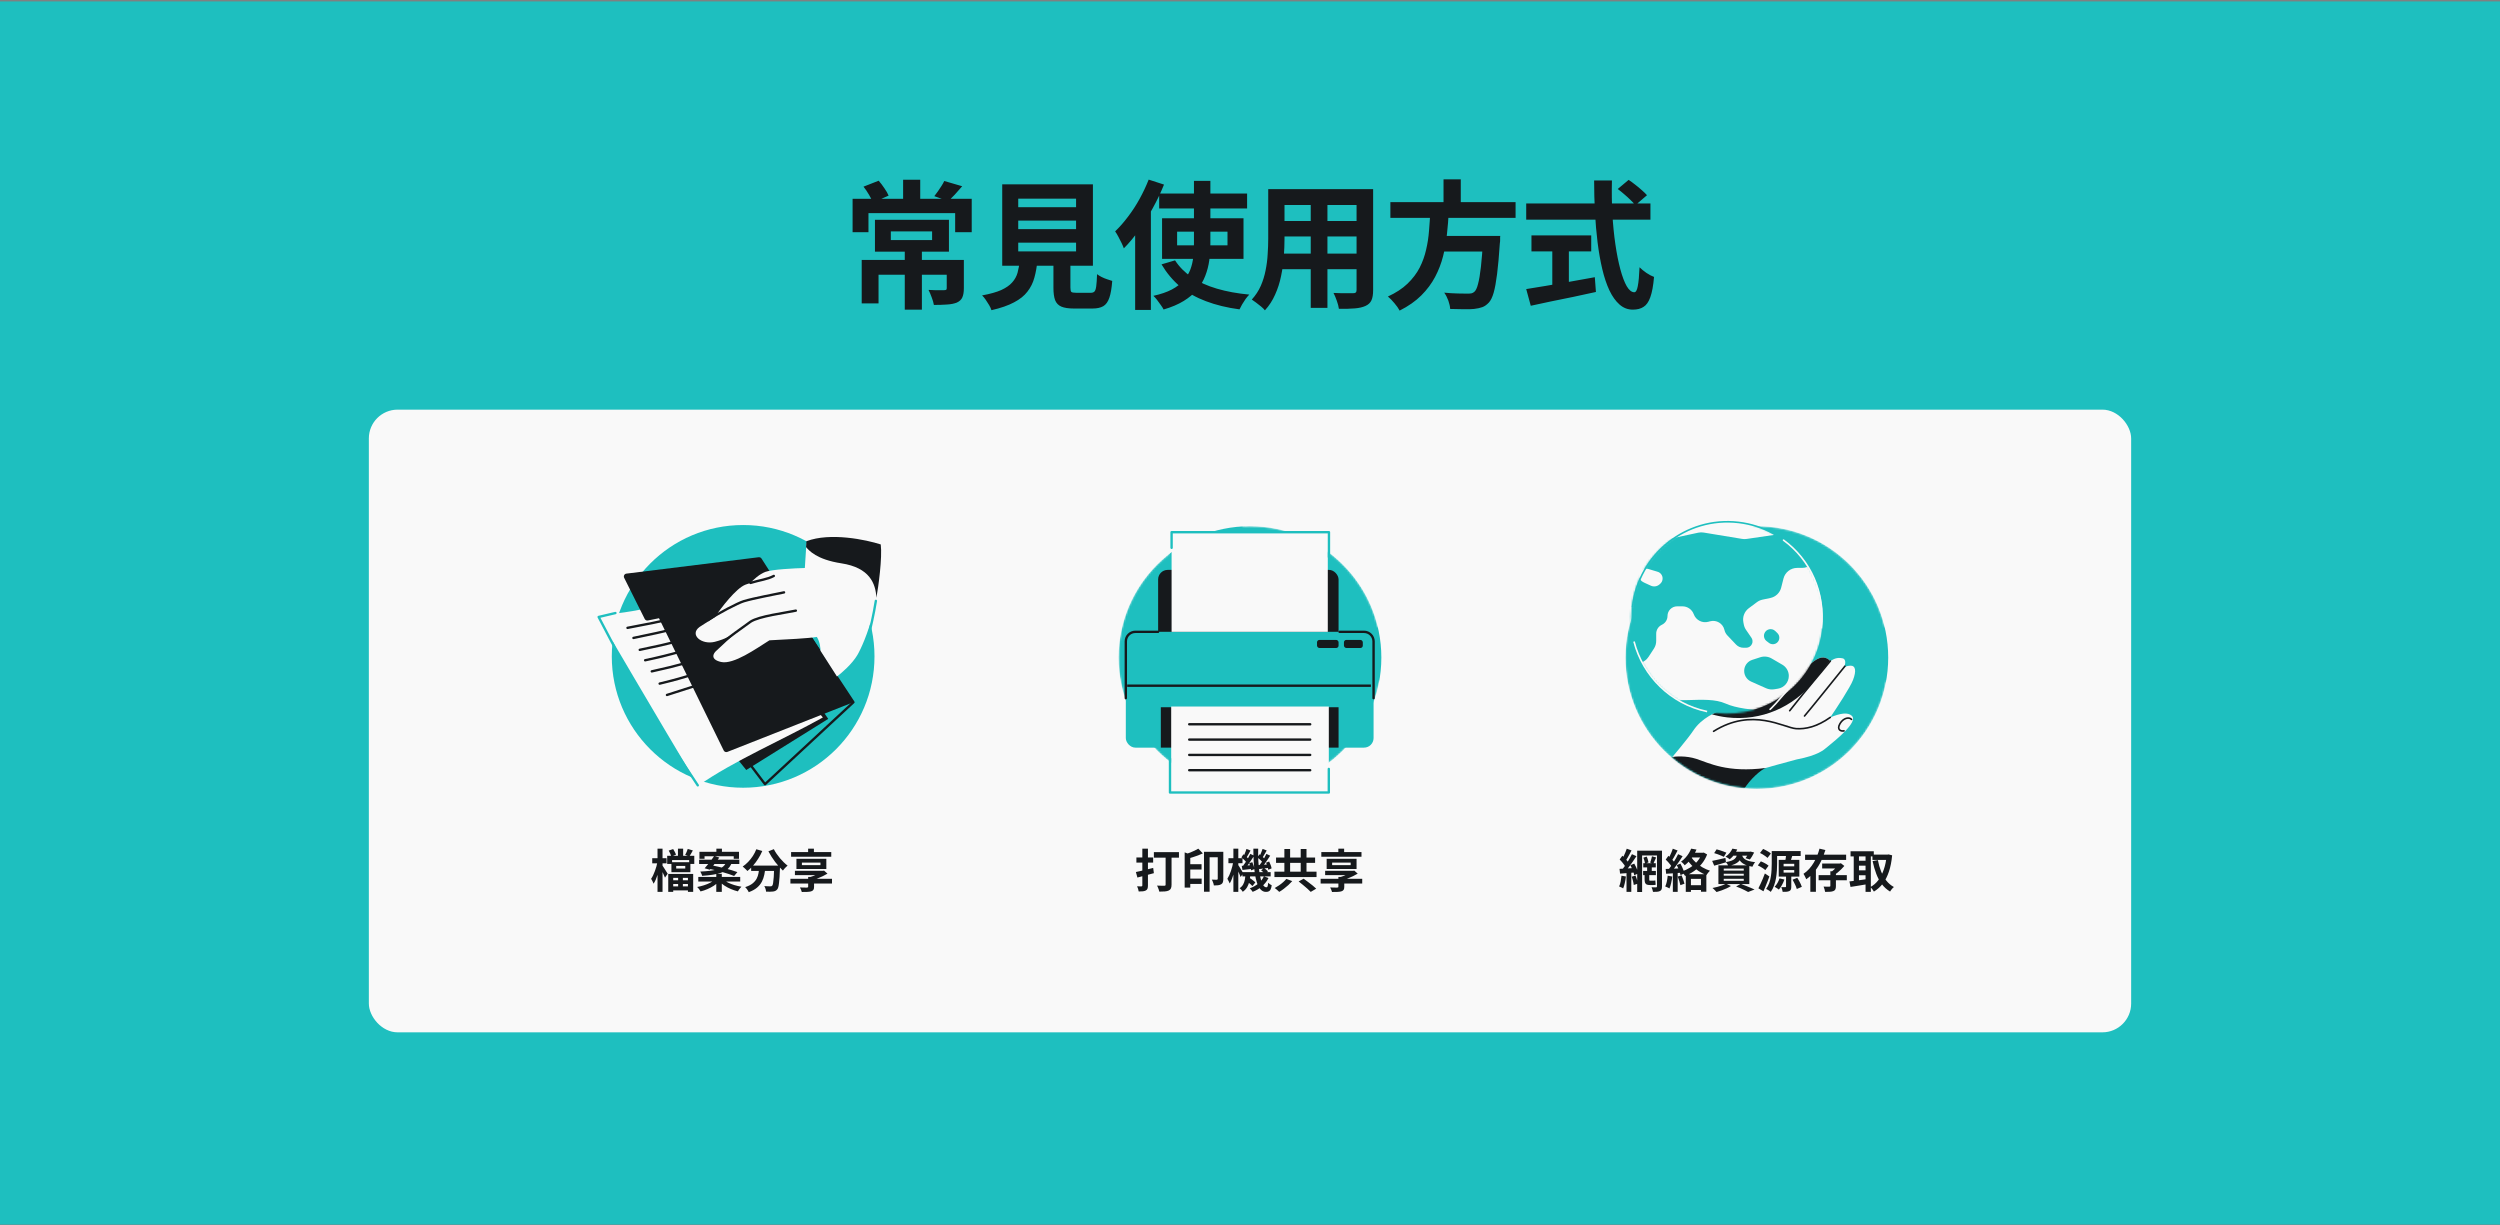 <svg width="1304" height="639" viewBox="0 0 1304 639" fill="none" xmlns="http://www.w3.org/2000/svg">
<rect x="0" y="0" width="1304" height="639" fill="#808080" stroke="none"/>
<rect width="1304" height="638" transform="matrix(-1 0 0 -1 1304 638.744)" fill="#1EBFBF"/>
<rect x="192.39" y="213.668" width="919.217" height="324.793" rx="15" fill="#F9F9F9"/>
<path d="M471.928 129.539H480.856V161.507H471.928V129.539ZM464.656 120.683V125.219H486.184V120.683H464.656ZM456.376 114.635H494.968V131.267H456.376V114.635ZM449.464 135.587H497.92V143.291H458.248V158.267H449.464V135.587ZM493.816 135.587H502.744V150.419C502.744 152.387 502.48 153.947 501.952 155.099C501.472 156.251 500.512 157.163 499.072 157.835C497.584 158.411 495.856 158.747 493.888 158.843C491.92 158.987 489.664 159.059 487.12 159.059C486.928 157.907 486.544 156.587 485.968 155.099C485.44 153.611 484.888 152.315 484.312 151.211C485.368 151.259 486.448 151.307 487.552 151.355C488.704 151.355 489.712 151.355 490.576 151.355C491.488 151.355 492.088 151.355 492.376 151.355C492.952 151.355 493.336 151.283 493.528 151.139C493.72 150.995 493.816 150.707 493.816 150.275V135.587ZM471.064 93.755H479.992V107.075H471.064V93.755ZM444.712 103.691H506.848V121.115H498.208V111.179H452.992V121.115H444.712V103.691ZM450.4 97.355L458.32 94.259C459.328 95.411 460.312 96.707 461.272 98.147C462.28 99.587 463.024 100.883 463.504 102.035L455.296 105.635C454.864 104.483 454.192 103.139 453.28 101.603C452.368 100.019 451.408 98.603 450.4 97.355ZM492.52 94.403L501.88 97.139C500.584 98.675 499.312 100.115 498.064 101.459C496.816 102.803 495.688 103.955 494.68 104.915L487.336 102.323C487.96 101.555 488.584 100.715 489.208 99.803C489.88 98.843 490.504 97.907 491.08 96.995C491.704 96.035 492.184 95.171 492.52 94.403ZM531.112 115.067V119.531H561.28V115.067H531.112ZM531.112 126.587V131.123H561.28V126.587H531.112ZM531.112 103.619V108.083H561.28V103.619H531.112ZM522.76 96.131H570.064V138.611H522.76V96.131ZM549.472 132.851H558.328V150.059C558.328 151.211 558.496 151.955 558.832 152.291C559.216 152.579 560.08 152.723 561.424 152.723C561.712 152.723 562.168 152.723 562.792 152.723C563.464 152.723 564.208 152.723 565.024 152.723C565.84 152.723 566.608 152.723 567.328 152.723C568.048 152.723 568.6 152.723 568.984 152.723C569.8 152.723 570.424 152.507 570.856 152.075C571.288 151.643 571.6 150.731 571.792 149.339C571.984 147.947 572.128 145.835 572.224 143.003C572.848 143.483 573.616 143.963 574.528 144.443C575.488 144.923 576.472 145.331 577.48 145.667C578.536 146.003 579.424 146.291 580.144 146.531C579.856 150.323 579.352 153.251 578.632 155.315C577.912 157.427 576.856 158.891 575.464 159.707C574.072 160.523 572.176 160.931 569.776 160.931C569.392 160.931 568.864 160.931 568.192 160.931C567.568 160.931 566.872 160.931 566.104 160.931C565.336 160.931 564.544 160.931 563.728 160.931C562.96 160.931 562.264 160.931 561.64 160.931C561.016 160.931 560.536 160.931 560.2 160.931C557.368 160.931 555.16 160.595 553.576 159.923C552.04 159.251 550.96 158.123 550.336 156.539C549.76 154.955 549.472 152.819 549.472 150.131V132.851ZM531.904 135.803H541.12C540.832 139.067 540.304 142.067 539.536 144.803C538.816 147.491 537.616 149.915 535.936 152.075C534.304 154.235 531.976 156.107 528.952 157.691C525.928 159.323 521.992 160.691 517.144 161.795C516.904 160.979 516.496 160.091 515.92 159.131C515.392 158.219 514.792 157.283 514.12 156.323C513.496 155.411 512.872 154.667 512.248 154.091C516.424 153.323 519.76 152.387 522.256 151.283C524.752 150.131 526.648 148.811 527.944 147.323C529.288 145.835 530.224 144.155 530.752 142.283C531.28 140.363 531.664 138.203 531.904 135.803ZM604.624 100.955H650.488V108.731H604.624V100.955ZM613.984 120.827V127.955H640.264V120.827H613.984ZM606.136 113.843H648.616V135.011H606.136V113.843ZM612.904 135.803C615.112 139.211 618.04 142.163 621.688 144.659C625.336 147.107 629.68 149.075 634.72 150.563C639.76 152.051 645.4 153.083 651.64 153.659C651.016 154.283 650.368 155.051 649.696 155.963C649.072 156.875 648.472 157.811 647.896 158.771C647.368 159.731 646.912 160.595 646.528 161.363C640.048 160.499 634.216 159.083 629.032 157.115C623.896 155.195 619.408 152.651 615.568 149.483C611.776 146.267 608.536 142.403 605.848 137.891L612.904 135.803ZM622.768 94.331H631.336V127.163C631.336 130.091 631.144 132.971 630.76 135.803C630.376 138.587 629.68 141.275 628.672 143.867C627.712 146.411 626.32 148.787 624.496 150.995C622.672 153.203 620.32 155.195 617.44 156.971C614.56 158.747 611.056 160.235 606.928 161.435C606.64 160.811 606.16 160.043 605.488 159.131C604.864 158.267 604.216 157.379 603.544 156.467C602.872 155.603 602.224 154.883 601.6 154.307C605.488 153.443 608.704 152.339 611.248 150.995C613.84 149.603 615.904 148.019 617.44 146.243C618.976 144.467 620.128 142.571 620.896 140.555C621.664 138.491 622.168 136.331 622.408 134.075C622.648 131.819 622.768 129.491 622.768 127.091V94.331ZM599.152 93.683L607.144 96.275C605.512 100.355 603.568 104.435 601.312 108.515C599.104 112.547 596.704 116.387 594.112 120.035C591.568 123.635 588.928 126.803 586.192 129.539C585.952 128.819 585.568 127.907 585.04 126.803C584.512 125.699 583.936 124.571 583.312 123.419C582.688 122.267 582.136 121.355 581.656 120.683C583.96 118.475 586.192 115.931 588.352 113.051C590.56 110.171 592.576 107.075 594.4 103.763C596.224 100.451 597.808 97.091 599.152 93.683ZM592.096 113.699L600.304 105.491V105.563V161.651H592.096V113.699ZM666.472 98.651H710.608V106.931H666.472V98.651ZM666.472 115.283H710.752V123.347H666.472V115.283ZM666.328 132.275H711.04V140.411H666.328V132.275ZM661.504 98.651H670V124.571C670 127.403 669.88 130.499 669.64 133.859C669.4 137.219 668.92 140.603 668.2 144.011C667.528 147.371 666.496 150.587 665.104 153.659C663.76 156.731 661.984 159.467 659.776 161.867C659.344 161.291 658.696 160.643 657.832 159.923C656.968 159.203 656.08 158.507 655.168 157.835C654.304 157.163 653.56 156.635 652.936 156.251C654.904 154.091 656.464 151.715 657.616 149.123C658.768 146.483 659.608 143.771 660.136 140.987C660.712 138.155 661.072 135.347 661.216 132.563C661.408 129.731 661.504 127.043 661.504 124.499V98.651ZM707.584 98.651H716.224V151.283C716.224 153.587 715.936 155.363 715.36 156.611C714.784 157.907 713.752 158.891 712.264 159.563C710.824 160.235 708.976 160.667 706.72 160.859C704.464 161.051 701.68 161.123 698.368 161.075C698.224 159.923 697.864 158.531 697.288 156.899C696.712 155.267 696.136 153.899 695.56 152.795C696.952 152.843 698.344 152.891 699.736 152.939C701.128 152.939 702.352 152.939 703.408 152.939C704.512 152.939 705.304 152.939 705.784 152.939C706.456 152.939 706.912 152.819 707.152 152.579C707.44 152.339 707.584 151.883 707.584 151.211V98.651ZM683.68 101.963H692.392V160.571H683.68V101.963ZM725.224 105.419H790.528V113.627H725.224V105.419ZM749.272 123.059H776.848V131.195H749.272V123.059ZM773.608 123.059H782.536C782.536 123.059 782.512 123.299 782.464 123.779C782.464 124.211 782.464 124.715 782.464 125.291C782.464 125.867 782.416 126.371 782.32 126.803C781.888 133.379 781.408 138.755 780.88 142.931C780.352 147.107 779.752 150.371 779.08 152.723C778.408 155.027 777.592 156.707 776.632 157.763C775.528 158.963 774.376 159.779 773.176 160.211C771.976 160.643 770.536 160.955 768.856 161.147C767.464 161.291 765.64 161.339 763.384 161.291C761.128 161.291 758.8 161.243 756.4 161.147C756.352 159.899 756.04 158.459 755.464 156.827C754.888 155.243 754.168 153.851 753.304 152.651C755.8 152.891 758.2 153.035 760.504 153.083C762.808 153.131 764.464 153.155 765.472 153.155C766.288 153.155 766.96 153.107 767.488 153.011C768.064 152.867 768.568 152.603 769 152.219C769.768 151.595 770.416 150.227 770.944 148.115C771.52 146.003 772.024 143.003 772.456 139.115C772.888 135.227 773.272 130.307 773.608 124.355V123.059ZM746.032 110.315H755.68C755.488 114.155 755.176 118.043 754.744 121.979C754.36 125.867 753.688 129.731 752.728 133.571C751.768 137.363 750.376 140.987 748.552 144.443C746.728 147.899 744.328 151.115 741.352 154.091C738.376 157.067 734.608 159.707 730.048 162.011C729.424 160.811 728.512 159.515 727.312 158.123C726.16 156.731 725.032 155.579 723.928 154.667C728.104 152.747 731.512 150.515 734.152 147.971C736.84 145.379 738.952 142.595 740.488 139.619C742.024 136.595 743.152 133.451 743.872 130.187C744.64 126.923 745.144 123.611 745.384 120.251C745.672 116.891 745.888 113.579 746.032 110.315ZM752.944 93.539H761.944V108.659H752.944V93.539ZM843.808 98.579L849.496 93.827C850.6 94.547 851.752 95.387 852.952 96.347C854.2 97.307 855.352 98.267 856.408 99.227C857.512 100.187 858.4 101.051 859.072 101.819L852.952 107.075C852.376 106.211 851.56 105.299 850.504 104.339C849.496 103.331 848.392 102.323 847.192 101.315C846.04 100.307 844.912 99.395 843.808 98.579ZM796.072 106.139H860.872V114.563H796.072V106.139ZM798.808 122.771H829.984V131.123H798.808V122.771ZM809.68 127.523H818.32V151.931H809.68V127.523ZM796.072 150.779C798.952 150.299 802.336 149.747 806.224 149.123C810.16 148.451 814.312 147.731 818.68 146.963C823.096 146.195 827.488 145.403 831.856 144.587L832.432 152.291C828.496 153.155 824.512 154.019 820.48 154.883C816.448 155.699 812.56 156.491 808.816 157.259C805.072 158.075 801.616 158.819 798.448 159.491L796.072 150.779ZM831.496 94.115H840.784C840.64 100.067 840.712 105.875 841 111.539C841.336 117.203 841.864 122.507 842.584 127.451C843.304 132.395 844.168 136.739 845.176 140.483C846.184 144.227 847.288 147.155 848.488 149.267C849.736 151.379 851.056 152.435 852.448 152.435C853.264 152.435 853.864 151.403 854.248 149.339C854.68 147.275 854.992 143.963 855.184 139.403C856.192 140.411 857.392 141.395 858.784 142.355C860.224 143.315 861.544 144.011 862.744 144.443C862.36 149.003 861.712 152.531 860.8 155.027C859.936 157.475 858.76 159.155 857.272 160.067C855.832 161.027 853.96 161.507 851.656 161.507C849.064 161.507 846.76 160.619 844.744 158.843C842.728 157.067 840.976 154.619 839.488 151.499C838 148.331 836.752 144.611 835.744 140.339C834.736 136.067 833.92 131.435 833.296 126.443C832.672 121.403 832.216 116.147 831.928 110.675C831.64 105.203 831.496 99.683 831.496 94.115Z" fill="#16191C"/>
<path d="M340.203 447.646H347.691V450.31H340.203V447.646ZM342.963 442.654H345.579V465.19H342.963V442.654ZM342.939 449.47L344.547 449.998C344.371 450.942 344.163 451.926 343.923 452.95C343.683 453.974 343.403 454.982 343.083 455.974C342.779 456.95 342.443 457.87 342.075 458.734C341.707 459.582 341.315 460.318 340.899 460.942C340.771 460.558 340.579 460.118 340.323 459.622C340.067 459.126 339.835 458.71 339.627 458.374C339.995 457.846 340.347 457.23 340.683 456.526C341.019 455.822 341.331 455.07 341.619 454.27C341.923 453.47 342.187 452.662 342.411 451.846C342.635 451.014 342.811 450.222 342.939 449.47ZM345.411 451.318C345.555 451.478 345.755 451.766 346.011 452.182C346.283 452.582 346.571 453.03 346.875 453.526C347.195 454.022 347.475 454.47 347.715 454.87C347.971 455.27 348.155 455.558 348.267 455.734L346.851 457.774C346.723 457.422 346.547 457.006 346.323 456.526C346.115 456.03 345.883 455.518 345.627 454.99C345.371 454.462 345.123 453.974 344.883 453.526C344.659 453.078 344.467 452.718 344.307 452.446L345.411 451.318ZM350.427 459.142H359.691V461.11H350.427V459.142ZM350.211 462.358H360.027V464.446H350.211V462.358ZM353.619 442.654H356.331V447.694H353.619V442.654ZM353.715 457.078H356.187V463.462H353.715V457.078ZM348.003 446.374H362.139V450.622H359.475V448.606H350.571V450.622H348.003V446.374ZM348.555 455.83H361.563V465.19H358.827V457.894H351.147V465.214H348.555V455.83ZM352.707 451.654V453.022H357.435V451.654H352.707ZM350.211 449.71H360.099V454.942H350.211V449.71ZM348.795 443.662L351.123 442.87C351.427 443.334 351.715 443.838 351.987 444.382C352.275 444.926 352.475 445.406 352.587 445.822L350.139 446.71C350.043 446.294 349.867 445.806 349.611 445.246C349.355 444.67 349.083 444.142 348.795 443.662ZM358.731 442.798L361.395 443.59C361.075 444.182 360.755 444.75 360.435 445.294C360.115 445.822 359.827 446.278 359.571 446.662L357.387 445.918C357.627 445.486 357.875 444.982 358.131 444.406C358.387 443.814 358.587 443.278 358.731 442.798ZM373.659 442.678H376.563V445.894H373.659V442.678ZM373.611 455.782H376.491V465.19H373.611V455.782ZM364.827 444.286H385.467V447.958H382.707V446.638H367.491V447.958H364.827V444.286ZM364.659 448.414H385.635V450.67H364.659V448.414ZM364.227 457.414H386.091V459.79H364.227V457.414ZM372.507 446.518L375.195 447.286C374.683 448.006 374.131 448.758 373.539 449.542C372.947 450.31 372.371 451.054 371.811 451.774C371.251 452.478 370.731 453.102 370.251 453.646L367.539 452.902C368.035 452.342 368.571 451.702 369.147 450.982C369.739 450.246 370.331 449.494 370.923 448.726C371.515 447.942 372.043 447.206 372.507 446.518ZM369.459 453.046L371.043 451.318C372.099 451.51 373.243 451.75 374.475 452.038C375.707 452.31 376.939 452.606 378.171 452.926C379.419 453.246 380.595 453.574 381.699 453.91C382.819 454.246 383.795 454.574 384.627 454.894L382.923 456.91C382.171 456.59 381.259 456.254 380.187 455.902C379.115 455.55 377.963 455.198 376.731 454.846C375.499 454.494 374.259 454.166 373.011 453.862C371.763 453.542 370.579 453.27 369.459 453.046ZM372.891 458.782L375.027 459.742C374.291 460.542 373.403 461.286 372.363 461.974C371.339 462.646 370.227 463.238 369.027 463.75C367.843 464.262 366.635 464.67 365.403 464.974C365.291 464.734 365.131 464.47 364.923 464.182C364.715 463.894 364.499 463.606 364.275 463.318C364.051 463.046 363.835 462.822 363.627 462.646C364.827 462.438 366.019 462.142 367.203 461.758C368.387 461.374 369.467 460.934 370.443 460.438C371.435 459.926 372.251 459.374 372.891 458.782ZM377.211 458.734C377.883 459.31 378.723 459.854 379.731 460.366C380.755 460.862 381.867 461.294 383.067 461.662C384.283 462.03 385.507 462.31 386.739 462.502C386.531 462.71 386.307 462.958 386.067 463.246C385.827 463.534 385.603 463.822 385.395 464.11C385.203 464.414 385.035 464.694 384.891 464.95C383.675 464.646 382.459 464.238 381.243 463.726C380.043 463.214 378.915 462.614 377.859 461.926C376.803 461.222 375.891 460.462 375.123 459.646L377.211 458.734ZM378.771 449.758H381.771C381.467 450.638 381.075 451.422 380.595 452.11C380.115 452.798 379.491 453.406 378.723 453.934C377.971 454.462 377.027 454.918 375.891 455.302C374.771 455.67 373.419 455.982 371.835 456.238C370.251 456.494 368.379 456.694 366.219 456.838C366.171 456.518 366.043 456.142 365.835 455.71C365.643 455.278 365.459 454.91 365.283 454.606C367.267 454.51 368.971 454.374 370.395 454.198C371.819 454.006 373.011 453.782 373.971 453.526C374.947 453.254 375.739 452.942 376.347 452.59C376.971 452.222 377.467 451.806 377.835 451.342C378.219 450.878 378.531 450.35 378.771 449.758ZM391.803 451.486H404.787V454.27H391.803V451.486ZM403.827 451.486H406.851C406.851 451.486 406.851 451.566 406.851 451.726C406.851 451.87 406.851 452.046 406.851 452.254C406.851 452.446 406.843 452.606 406.827 452.734C406.763 454.542 406.691 456.102 406.611 457.414C406.531 458.71 406.435 459.79 406.323 460.654C406.227 461.518 406.107 462.206 405.963 462.718C405.819 463.23 405.643 463.614 405.435 463.87C405.115 464.254 404.779 464.526 404.427 464.686C404.091 464.846 403.691 464.958 403.227 465.022C402.827 465.086 402.299 465.118 401.643 465.118C400.987 465.134 400.299 465.126 399.579 465.094C399.563 464.662 399.467 464.166 399.291 463.606C399.115 463.062 398.899 462.59 398.643 462.19C399.315 462.238 399.939 462.27 400.515 462.286C401.091 462.302 401.523 462.31 401.811 462.31C402.035 462.31 402.219 462.294 402.363 462.262C402.507 462.214 402.651 462.118 402.795 461.974C402.987 461.766 403.139 461.31 403.251 460.606C403.379 459.886 403.491 458.83 403.587 457.438C403.683 456.03 403.763 454.214 403.827 451.99V451.486ZM394.491 442.966L397.611 443.878C397.019 445.27 396.307 446.614 395.475 447.91C394.659 449.206 393.771 450.398 392.811 451.486C391.867 452.574 390.883 453.518 389.859 454.318C389.683 454.11 389.443 453.862 389.139 453.574C388.835 453.27 388.523 452.974 388.203 452.686C387.899 452.398 387.627 452.166 387.387 451.99C388.379 451.318 389.323 450.518 390.219 449.59C391.131 448.646 391.955 447.614 392.691 446.494C393.427 445.358 394.027 444.182 394.491 442.966ZM403.635 442.918C404.019 443.686 404.483 444.47 405.027 445.27C405.571 446.07 406.163 446.854 406.803 447.622C407.459 448.374 408.123 449.086 408.795 449.758C409.483 450.43 410.155 451.014 410.811 451.51C410.555 451.702 410.267 451.958 409.947 452.278C409.643 452.582 409.347 452.894 409.059 453.214C408.787 453.534 408.555 453.83 408.363 454.102C407.691 453.478 407.011 452.782 406.323 452.014C405.635 451.23 404.955 450.406 404.283 449.542C403.627 448.662 403.003 447.758 402.411 446.83C401.819 445.886 401.283 444.958 400.803 444.046L403.635 442.918ZM396.075 452.302H399.219C399.107 453.646 398.923 454.958 398.667 456.238C398.411 457.518 397.987 458.726 397.395 459.862C396.819 460.998 395.979 462.038 394.875 462.982C393.787 463.91 392.347 464.702 390.555 465.358C390.443 465.086 390.283 464.79 390.075 464.47C389.867 464.15 389.643 463.83 389.403 463.51C389.163 463.206 388.923 462.942 388.683 462.718C390.299 462.206 391.579 461.574 392.523 460.822C393.467 460.054 394.179 459.222 394.659 458.326C395.139 457.414 395.467 456.446 395.643 455.422C395.835 454.398 395.979 453.358 396.075 452.302ZM412.275 458.398H433.971V460.846H412.275V458.398ZM421.515 442.654H424.539V445.894H421.515V442.654ZM414.627 454.222H429.003V456.454H414.627V454.222ZM421.539 457.414H424.611V462.598C424.611 463.302 424.491 463.822 424.251 464.158C424.011 464.51 423.603 464.774 423.027 464.95C422.483 465.094 421.811 465.182 421.011 465.214C420.211 465.246 419.283 465.262 418.227 465.262C418.131 464.894 417.987 464.486 417.795 464.038C417.619 463.606 417.435 463.222 417.243 462.886C417.707 462.902 418.195 462.918 418.707 462.934C419.235 462.95 419.699 462.958 420.099 462.958C420.515 462.958 420.787 462.958 420.915 462.958C421.155 462.942 421.315 462.902 421.395 462.838C421.491 462.774 421.539 462.654 421.539 462.478V457.414ZM428.379 454.222H429.171L429.819 454.102L431.619 455.686C430.867 456.134 430.051 456.574 429.171 457.006C428.291 457.438 427.371 457.838 426.411 458.206C425.451 458.574 424.467 458.894 423.459 459.166C423.315 458.942 423.099 458.678 422.811 458.374C422.539 458.054 422.307 457.806 422.115 457.63C422.899 457.406 423.691 457.134 424.491 456.814C425.291 456.478 426.035 456.134 426.723 455.782C427.411 455.414 427.963 455.07 428.379 454.75V454.222ZM418.275 449.926V451.27H427.947V449.926H418.275ZM415.419 447.958H431.019V453.262H415.419V447.958ZM412.635 444.454H433.587V446.878H412.635V444.454Z" fill="#16191C"/>
<path d="M592.48 454.846C593.264 454.686 594.144 454.494 595.12 454.27C596.112 454.03 597.152 453.774 598.24 453.502C599.344 453.23 600.432 452.966 601.504 452.71L601.864 455.446C600.392 455.846 598.896 456.246 597.376 456.646C595.872 457.046 594.504 457.406 593.272 457.726L592.48 454.846ZM592.744 447.238H601.48V449.95H592.744V447.238ZM595.84 442.654H598.768V461.878C598.768 462.582 598.688 463.134 598.528 463.534C598.368 463.934 598.08 464.246 597.664 464.47C597.248 464.694 596.744 464.838 596.152 464.902C595.56 464.966 594.824 464.998 593.944 464.998C593.896 464.614 593.792 464.158 593.632 463.63C593.472 463.118 593.296 462.67 593.104 462.286C593.568 462.302 594.024 462.318 594.472 462.334C594.92 462.334 595.224 462.334 595.384 462.334C595.688 462.334 595.84 462.182 595.84 461.878V442.654ZM601.864 444.478H614.944V447.358H601.864V444.478ZM607.984 445.534H611.08V461.446C611.08 462.278 610.968 462.926 610.744 463.39C610.536 463.87 610.16 464.238 609.616 464.494C609.072 464.75 608.392 464.91 607.576 464.974C606.76 465.038 605.792 465.07 604.672 465.07C604.624 464.766 604.536 464.422 604.408 464.038C604.28 463.654 604.136 463.27 603.976 462.886C603.832 462.502 603.68 462.182 603.52 461.926C604.016 461.942 604.52 461.958 605.032 461.974C605.56 461.99 606.032 461.998 606.448 461.998C606.864 461.998 607.152 461.998 607.312 461.998C607.552 461.998 607.72 461.958 607.816 461.878C607.928 461.782 607.984 461.622 607.984 461.398V445.534ZM619.288 450.766H626.728V453.55H619.288V450.766ZM619.288 458.278H626.776V461.062H619.288V458.278ZM635.176 444.31H638.08V458.47C638.08 459.142 638 459.718 637.84 460.198C637.68 460.662 637.376 461.014 636.928 461.254C636.464 461.51 635.92 461.678 635.296 461.758C634.688 461.822 633.976 461.854 633.16 461.854C633.128 461.566 633.056 461.238 632.944 460.87C632.832 460.486 632.696 460.11 632.536 459.742C632.392 459.374 632.24 459.062 632.08 458.806C632.64 458.822 633.176 458.838 633.688 458.854C634.2 458.854 634.544 458.854 634.72 458.854C634.896 458.838 635.016 458.798 635.08 458.734C635.144 458.67 635.176 458.55 635.176 458.374V444.31ZM617.92 444.598L620.848 445.678V462.958H617.92V444.598ZM625.024 442.654L627.4 445.126C626.616 445.494 625.784 445.846 624.904 446.182C624.024 446.502 623.136 446.806 622.24 447.094C621.344 447.382 620.464 447.638 619.6 447.862C619.536 447.526 619.4 447.126 619.192 446.662C619 446.182 618.808 445.782 618.616 445.462C619.384 445.222 620.152 444.95 620.92 444.646C621.704 444.326 622.448 443.998 623.152 443.662C623.872 443.31 624.496 442.974 625.024 442.654ZM628 444.31H636.664V447.166H630.928V465.142H628V444.31ZM648.04 454.894H662.776V457.126H648.04V454.894ZM650.008 459.454L651.448 457.726C651.848 457.95 652.256 458.214 652.672 458.518C653.104 458.822 653.504 459.126 653.872 459.43C654.256 459.734 654.568 460.006 654.808 460.246L653.272 462.19C653.048 461.918 652.752 461.622 652.384 461.302C652.016 460.982 651.624 460.662 651.208 460.342C650.792 460.006 650.392 459.71 650.008 459.454ZM657.808 454.006L659.224 452.758C659.608 452.998 660.008 453.278 660.424 453.598C660.84 453.918 661.16 454.214 661.384 454.486L659.896 455.854C659.688 455.582 659.376 455.27 658.96 454.918C658.56 454.566 658.176 454.262 657.808 454.006ZM649.624 456.07H652.168C652.088 457.286 651.928 458.454 651.688 459.574C651.464 460.694 651.08 461.734 650.536 462.694C649.992 463.638 649.224 464.462 648.232 465.166C648.056 464.862 647.808 464.518 647.488 464.134C647.184 463.766 646.888 463.478 646.6 463.27C647.416 462.726 648.032 462.07 648.448 461.302C648.864 460.534 649.152 459.702 649.312 458.806C649.472 457.91 649.576 456.998 649.624 456.07ZM653.752 442.678H656.272C656.224 444.87 656.248 446.966 656.344 448.966C656.456 450.966 656.624 452.814 656.848 454.51C657.072 456.19 657.36 457.654 657.712 458.902C658.064 460.134 658.472 461.094 658.936 461.782C659.416 462.47 659.952 462.814 660.544 462.814C660.832 462.814 661.04 462.662 661.168 462.358C661.296 462.054 661.392 461.422 661.456 460.462C661.728 460.718 662.04 460.966 662.392 461.206C662.744 461.43 663.056 461.614 663.328 461.758C663.2 462.67 663.016 463.374 662.776 463.87C662.552 464.366 662.24 464.71 661.84 464.902C661.456 465.11 660.952 465.214 660.328 465.214C659.288 465.214 658.384 464.814 657.616 464.014C656.864 463.23 656.232 462.134 655.72 460.726C655.224 459.302 654.832 457.646 654.544 455.758C654.272 453.854 654.072 451.798 653.944 449.59C653.816 447.366 653.752 445.062 653.752 442.678ZM659.248 457.078L661.648 457.99C660.816 459.654 659.688 461.094 658.264 462.31C656.84 463.526 655.216 464.486 653.392 465.19C653.248 464.918 653.016 464.598 652.696 464.23C652.392 463.862 652.12 463.566 651.88 463.342C653.608 462.734 655.104 461.894 656.368 460.822C657.648 459.75 658.608 458.502 659.248 457.078ZM655.888 447.19L656.968 445.606C657.464 445.958 657.976 446.374 658.504 446.854C659.048 447.334 659.448 447.766 659.704 448.15L658.6 449.926C658.344 449.526 657.952 449.07 657.424 448.558C656.896 448.03 656.384 447.574 655.888 447.19ZM660.376 449.974L661.984 449.35C662.288 449.942 662.56 450.574 662.8 451.246C663.04 451.902 663.192 452.47 663.256 452.95L661.528 453.67C661.464 453.174 661.32 452.582 661.096 451.894C660.888 451.19 660.648 450.55 660.376 449.974ZM656.32 451.246C657.056 451.214 657.88 451.166 658.792 451.102C659.704 451.022 660.664 450.942 661.672 450.862L661.72 452.686C660.84 452.798 659.984 452.91 659.152 453.022C658.32 453.134 657.52 453.23 656.752 453.31L656.32 451.246ZM658.552 442.798L660.712 443.614C660.312 444.286 659.912 444.974 659.512 445.678C659.128 446.382 658.776 446.974 658.456 447.454L656.92 446.758C657.112 446.39 657.304 445.982 657.496 445.534C657.704 445.07 657.896 444.598 658.072 444.118C658.264 443.638 658.424 443.198 658.552 442.798ZM660.568 445.39L662.536 446.326C662.104 446.998 661.64 447.702 661.144 448.438C660.664 449.174 660.176 449.878 659.68 450.55C659.2 451.222 658.744 451.814 658.312 452.326L656.8 451.486C657.232 450.958 657.68 450.342 658.144 449.638C658.608 448.918 659.056 448.19 659.488 447.454C659.92 446.702 660.28 446.014 660.568 445.39ZM647.512 447.19L648.568 445.606C649.064 445.958 649.576 446.374 650.104 446.854C650.648 447.334 651.056 447.766 651.328 448.15L650.2 449.926C649.944 449.526 649.552 449.07 649.024 448.558C648.496 448.03 647.992 447.574 647.512 447.19ZM651.592 450.238L653.2 449.71C653.472 450.286 653.712 450.918 653.92 451.606C654.128 452.278 654.256 452.846 654.304 453.31L652.576 453.982C652.528 453.486 652.408 452.886 652.216 452.182C652.04 451.478 651.832 450.83 651.592 450.238ZM647.68 451.63C648.4 451.582 649.224 451.526 650.152 451.462C651.096 451.382 652.072 451.302 653.08 451.222L653.128 453.19C652.248 453.302 651.376 453.406 650.512 453.502C649.664 453.598 648.848 453.686 648.064 453.766L647.68 451.63ZM650.152 442.798L652.288 443.638C651.904 444.31 651.512 445.006 651.112 445.726C650.728 446.43 650.376 447.03 650.056 447.526L648.52 446.854C648.712 446.486 648.912 446.07 649.12 445.606C649.328 445.126 649.52 444.638 649.696 444.142C649.888 443.646 650.04 443.198 650.152 442.798ZM652.168 445.39L654.16 446.326C653.712 447.03 653.232 447.774 652.72 448.558C652.208 449.326 651.696 450.07 651.184 450.79C650.672 451.494 650.184 452.118 649.72 452.662L648.232 451.846C648.68 451.27 649.144 450.606 649.624 449.854C650.104 449.102 650.568 448.334 651.016 447.55C651.48 446.766 651.864 446.046 652.168 445.39ZM640.744 447.646H648.088V450.262H640.744V447.646ZM643.336 442.654H645.904V465.19H643.336V442.654ZM643.288 449.47L644.776 449.974C644.632 450.902 644.448 451.878 644.224 452.902C644 453.91 643.744 454.902 643.456 455.878C643.168 456.854 642.848 457.766 642.496 458.614C642.16 459.462 641.8 460.19 641.416 460.798C641.288 460.446 641.096 460.038 640.84 459.574C640.6 459.094 640.384 458.694 640.192 458.374C640.528 457.846 640.856 457.238 641.176 456.55C641.496 455.846 641.792 455.094 642.064 454.294C642.336 453.478 642.576 452.662 642.784 451.846C642.992 451.014 643.16 450.222 643.288 449.47ZM645.76 451.054C645.888 451.214 646.08 451.502 646.336 451.918C646.592 452.318 646.864 452.766 647.152 453.262C647.456 453.742 647.728 454.19 647.968 454.606C648.208 455.006 648.376 455.294 648.472 455.47L647.104 457.462C646.992 457.11 646.832 456.694 646.624 456.214C646.416 455.718 646.192 455.214 645.952 454.702C645.712 454.174 645.48 453.686 645.256 453.238C645.032 452.774 644.856 452.398 644.728 452.11L645.76 451.054ZM669.928 442.822H672.928V456.598H669.928V442.822ZM678.448 442.822H681.472V456.598H678.448V442.822ZM664.744 454.678H686.704V457.486H664.744V454.678ZM665.584 447.286H685.96V450.07H665.584V447.286ZM677.368 459.766L679.984 458.326C680.672 458.822 681.424 459.382 682.24 460.006C683.072 460.614 683.872 461.23 684.64 461.854C685.408 462.478 686.04 463.038 686.536 463.534L683.68 465.214C683.248 464.734 682.664 464.174 681.928 463.534C681.208 462.894 680.448 462.246 679.648 461.59C678.848 460.918 678.088 460.31 677.368 459.766ZM670.96 458.422L674.032 459.598C673.424 460.286 672.744 460.974 671.992 461.662C671.24 462.35 670.456 462.998 669.64 463.606C668.824 464.23 668.024 464.766 667.24 465.214C667.048 465.006 666.808 464.774 666.52 464.518C666.232 464.262 665.944 464.014 665.656 463.774C665.384 463.55 665.128 463.358 664.888 463.198C665.656 462.782 666.424 462.31 667.192 461.782C667.96 461.254 668.672 460.694 669.328 460.102C670 459.51 670.544 458.95 670.96 458.422ZM688.84 458.398H710.536V460.846H688.84V458.398ZM698.08 442.654H701.104V445.894H698.08V442.654ZM691.192 454.222H705.568V456.454H691.192V454.222ZM698.104 457.414H701.176V462.598C701.176 463.302 701.056 463.822 700.816 464.158C700.576 464.51 700.168 464.774 699.592 464.95C699.048 465.094 698.376 465.182 697.576 465.214C696.776 465.246 695.848 465.262 694.792 465.262C694.696 464.894 694.552 464.486 694.36 464.038C694.184 463.606 694 463.222 693.808 462.886C694.272 462.902 694.76 462.918 695.272 462.934C695.8 462.95 696.264 462.958 696.664 462.958C697.08 462.958 697.352 462.958 697.48 462.958C697.72 462.942 697.88 462.902 697.96 462.838C698.056 462.774 698.104 462.654 698.104 462.478V457.414ZM704.944 454.222H705.736L706.384 454.102L708.184 455.686C707.432 456.134 706.616 456.574 705.736 457.006C704.856 457.438 703.936 457.838 702.976 458.206C702.016 458.574 701.032 458.894 700.024 459.166C699.88 458.942 699.664 458.678 699.376 458.374C699.104 458.054 698.872 457.806 698.68 457.63C699.464 457.406 700.256 457.134 701.056 456.814C701.856 456.478 702.6 456.134 703.288 455.782C703.976 455.414 704.528 455.07 704.944 454.75V454.222ZM694.84 449.926V451.27H704.512V449.926H694.84ZM691.984 447.958H707.584V453.262H691.984V447.958ZM689.2 444.454H710.152V446.878H689.2V444.454Z" fill="#16191C"/>
<path d="M859.143 452.326H861.567V454.966H859.143V452.326ZM861.663 446.638L863.847 447.262C863.575 447.838 863.311 448.422 863.055 449.014C862.799 449.59 862.575 450.086 862.383 450.502L860.727 449.926C860.855 449.622 860.975 449.278 861.087 448.894C861.215 448.494 861.327 448.102 861.423 447.718C861.535 447.318 861.615 446.958 861.663 446.638ZM857.199 447.358L858.903 446.782C859.143 447.246 859.343 447.766 859.503 448.342C859.679 448.918 859.799 449.414 859.863 449.83L858.039 450.502C858.007 450.07 857.903 449.558 857.727 448.966C857.567 448.374 857.391 447.838 857.199 447.358ZM853.959 443.71H865.143V446.206H856.527V465.262H853.959V443.71ZM864.279 443.71H866.895V462.358C866.895 463.014 866.823 463.526 866.679 463.894C866.535 464.262 866.255 464.55 865.839 464.758C865.455 464.966 864.959 465.094 864.351 465.142C863.759 465.206 863.047 465.23 862.215 465.214C862.167 464.878 862.063 464.47 861.903 463.99C861.759 463.51 861.607 463.11 861.447 462.79C861.927 462.806 862.399 462.822 862.863 462.838C863.343 462.838 863.663 462.838 863.823 462.838C863.999 462.822 864.119 462.782 864.183 462.718C864.247 462.638 864.279 462.518 864.279 462.358V443.71ZM857.127 450.262H863.655V452.422H857.127V450.262ZM857.055 454.294H863.703V456.454H857.055V454.294ZM857.823 455.446H860.247V458.59C860.247 458.878 860.263 459.078 860.295 459.19C860.343 459.302 860.439 459.358 860.583 459.358C860.663 459.358 860.775 459.358 860.919 459.358C861.063 459.358 861.215 459.358 861.375 459.358C861.551 459.358 861.711 459.358 861.855 459.358C862.015 459.358 862.127 459.358 862.191 459.358C862.367 459.358 862.575 459.35 862.815 459.334C863.055 459.318 863.255 459.286 863.415 459.238C863.447 459.526 863.479 459.902 863.511 460.366C863.543 460.814 863.575 461.182 863.607 461.47C863.431 461.534 863.223 461.582 862.983 461.614C862.743 461.63 862.487 461.638 862.215 461.638C862.135 461.638 862.023 461.638 861.879 461.638C861.735 461.638 861.575 461.638 861.399 461.638C861.223 461.638 861.063 461.638 860.919 461.638C860.775 461.638 860.671 461.638 860.607 461.638C859.855 461.638 859.279 461.542 858.879 461.35C858.479 461.142 858.199 460.814 858.039 460.366C857.895 459.918 857.823 459.318 857.823 458.566V455.446ZM848.511 442.678L851.007 443.566C850.687 444.19 850.351 444.83 849.999 445.486C849.647 446.126 849.303 446.75 848.967 447.358C848.631 447.95 848.311 448.47 848.007 448.918L846.087 448.126C846.375 447.63 846.671 447.07 846.975 446.446C847.279 445.822 847.567 445.174 847.839 444.502C848.127 443.83 848.351 443.222 848.511 442.678ZM851.223 445.534L853.575 446.59C852.983 447.486 852.343 448.43 851.655 449.422C850.967 450.414 850.279 451.366 849.591 452.278C848.903 453.19 848.247 453.99 847.623 454.678L845.967 453.766C846.415 453.222 846.879 452.614 847.359 451.942C847.855 451.254 848.335 450.542 848.799 449.806C849.279 449.054 849.727 448.31 850.143 447.574C850.559 446.838 850.919 446.158 851.223 445.534ZM844.815 448.294L846.231 446.35C846.631 446.734 847.047 447.15 847.479 447.598C847.911 448.046 848.311 448.494 848.679 448.942C849.047 449.39 849.319 449.806 849.495 450.19L847.959 452.374C847.783 451.99 847.519 451.558 847.167 451.078C846.831 450.598 846.455 450.118 846.039 449.638C845.623 449.142 845.215 448.694 844.815 448.294ZM850.407 451.27L852.423 450.454C852.743 450.982 853.047 451.558 853.335 452.182C853.623 452.806 853.879 453.414 854.103 454.006C854.327 454.582 854.487 455.102 854.583 455.566L852.399 456.526C852.335 456.062 852.199 455.526 851.991 454.918C851.783 454.31 851.543 453.694 851.271 453.07C850.999 452.43 850.711 451.83 850.407 451.27ZM844.743 453.19C845.815 453.142 847.079 453.078 848.535 452.998C849.991 452.902 851.471 452.806 852.975 452.71L853.023 455.062C851.615 455.174 850.207 455.286 848.799 455.398C847.407 455.494 846.151 455.59 845.031 455.686L844.743 453.19ZM851.079 457.294L853.071 456.694C853.359 457.35 853.615 458.078 853.839 458.878C854.079 459.678 854.231 460.358 854.295 460.918L852.159 461.614C852.111 461.038 851.983 460.35 851.775 459.55C851.583 458.734 851.351 457.982 851.079 457.294ZM845.775 456.766L848.079 457.174C847.951 458.326 847.759 459.462 847.503 460.582C847.263 461.686 846.975 462.622 846.639 463.39C846.479 463.278 846.271 463.158 846.015 463.03C845.759 462.902 845.495 462.782 845.223 462.67C844.951 462.542 844.719 462.446 844.527 462.382C844.879 461.662 845.151 460.798 845.343 459.79C845.535 458.782 845.679 457.774 845.775 456.766ZM848.391 454.486H850.887V465.214H848.391V454.486ZM879.303 455.974H890.031V465.118H887.223V458.422H881.991V465.19H879.303V455.974ZM880.863 461.734H888.111V464.23H880.863V461.734ZM882.111 442.654L884.895 443.134C884.479 444.11 883.975 445.078 883.383 446.038C882.807 446.998 882.135 447.926 881.367 448.822C880.615 449.718 879.743 450.558 878.751 451.342C878.623 451.15 878.447 450.926 878.223 450.67C877.999 450.414 877.767 450.182 877.527 449.974C877.287 449.75 877.055 449.574 876.831 449.446C877.727 448.806 878.511 448.102 879.183 447.334C879.871 446.566 880.455 445.782 880.935 444.982C881.415 444.182 881.807 443.406 882.111 442.654ZM882.423 444.79H888.423V447.262H881.199L882.423 444.79ZM887.655 444.79H888.207L888.687 444.694L890.439 445.678C889.735 447.518 888.783 449.166 887.583 450.622C886.399 452.078 885.063 453.334 883.575 454.39C882.087 455.43 880.535 456.262 878.919 456.886C878.807 456.662 878.647 456.406 878.439 456.118C878.247 455.83 878.031 455.55 877.791 455.278C877.567 454.99 877.359 454.766 877.167 454.606C878.735 454.078 880.215 453.374 881.607 452.494C883.015 451.598 884.239 450.55 885.279 449.35C886.335 448.134 887.127 446.782 887.655 445.294V444.79ZM882.087 447.022C882.743 448.03 883.583 448.998 884.607 449.926C885.631 450.854 886.767 451.686 888.015 452.422C889.279 453.142 890.583 453.726 891.927 454.174C891.719 454.35 891.495 454.582 891.255 454.87C891.015 455.142 890.791 455.422 890.583 455.71C890.391 455.998 890.223 456.254 890.079 456.478C888.703 455.934 887.367 455.238 886.071 454.39C884.791 453.526 883.607 452.558 882.519 451.486C881.447 450.398 880.519 449.238 879.735 448.006L882.087 447.022ZM872.535 442.678L875.031 443.614C874.711 444.222 874.375 444.854 874.023 445.51C873.671 446.166 873.327 446.79 872.991 447.382C872.655 447.974 872.335 448.486 872.031 448.918L870.111 448.102C870.399 447.606 870.695 447.046 870.999 446.422C871.303 445.798 871.591 445.158 871.863 444.502C872.135 443.846 872.359 443.238 872.535 442.678ZM875.295 445.534L877.647 446.59C877.071 447.502 876.439 448.462 875.751 449.47C875.063 450.462 874.375 451.422 873.687 452.35C872.999 453.262 872.351 454.062 871.743 454.75L870.063 453.814C870.511 453.27 870.975 452.662 871.455 451.99C871.935 451.302 872.407 450.59 872.871 449.854C873.351 449.102 873.799 448.358 874.215 447.622C874.631 446.87 874.991 446.174 875.295 445.534ZM868.839 448.366L870.231 446.398C870.647 446.766 871.071 447.174 871.503 447.622C871.951 448.054 872.359 448.494 872.727 448.942C873.111 449.374 873.399 449.766 873.591 450.118L872.127 452.35C871.935 451.966 871.655 451.542 871.287 451.078C870.935 450.614 870.543 450.142 870.111 449.662C869.679 449.182 869.255 448.75 868.839 448.366ZM874.599 451.246L876.495 450.454C876.799 450.998 877.095 451.582 877.383 452.206C877.671 452.814 877.919 453.406 878.127 453.982C878.351 454.558 878.511 455.078 878.607 455.542L876.567 456.454C876.487 455.99 876.343 455.462 876.135 454.87C875.943 454.262 875.711 453.646 875.439 453.022C875.167 452.382 874.887 451.79 874.599 451.246ZM868.815 453.238C869.919 453.206 871.239 453.158 872.775 453.094C874.311 453.03 875.871 452.966 877.455 452.902L877.431 455.182C875.943 455.294 874.463 455.398 872.991 455.494C871.535 455.59 870.223 455.678 869.055 455.758L868.815 453.238ZM875.103 457.222L877.119 456.574C877.423 457.262 877.711 458.014 877.983 458.83C878.271 459.63 878.487 460.334 878.631 460.942L876.495 461.71C876.383 461.102 876.191 460.382 875.919 459.55C875.647 458.702 875.375 457.926 875.103 457.222ZM869.871 456.766L872.247 457.198C872.119 458.35 871.927 459.486 871.671 460.606C871.415 461.726 871.119 462.67 870.783 463.438C870.623 463.326 870.407 463.198 870.135 463.054C869.863 462.926 869.583 462.798 869.295 462.67C869.023 462.542 868.783 462.446 868.575 462.382C868.927 461.662 869.207 460.806 869.415 459.814C869.623 458.806 869.775 457.79 869.871 456.766ZM872.559 454.51H875.079V465.214H872.559V454.51ZM894.111 444.982L895.383 443.014C895.927 443.142 896.511 443.31 897.135 443.518C897.759 443.71 898.367 443.918 898.959 444.142C899.567 444.35 900.071 444.55 900.471 444.742L899.175 446.926C898.791 446.734 898.311 446.518 897.735 446.278C897.159 446.022 896.551 445.782 895.911 445.558C895.271 445.334 894.671 445.142 894.111 444.982ZM893.055 449.038C893.935 448.878 894.991 448.654 896.223 448.366C897.471 448.078 898.727 447.79 899.991 447.502L900.255 449.758C899.215 450.094 898.159 450.414 897.087 450.718C896.031 451.006 895.047 451.278 894.135 451.534L893.055 449.038ZM903.687 444.262H912.903V446.302H902.079L903.687 444.262ZM912.231 444.262H912.639L913.071 444.166L914.967 444.67C914.663 445.31 914.303 445.966 913.887 446.638C913.487 447.31 913.095 447.87 912.711 448.318L910.455 447.622C910.775 447.238 911.103 446.766 911.439 446.206C911.775 445.63 912.039 445.094 912.231 444.598V444.262ZM906.159 445.126H908.727C908.615 445.974 908.423 446.75 908.151 447.454C907.879 448.142 907.479 448.758 906.951 449.302C906.439 449.83 905.743 450.294 904.863 450.694C903.999 451.094 902.887 451.43 901.527 451.702C901.415 451.398 901.231 451.046 900.975 450.646C900.719 450.23 900.471 449.902 900.231 449.662C901.383 449.47 902.327 449.238 903.063 448.966C903.799 448.694 904.367 448.382 904.767 448.03C905.183 447.662 905.495 447.238 905.703 446.758C905.911 446.278 906.063 445.734 906.159 445.126ZM908.583 445.726C908.679 446.174 908.839 446.606 909.063 447.022C909.303 447.438 909.663 447.822 910.143 448.174C910.623 448.51 911.295 448.814 912.159 449.086C913.023 449.342 914.135 449.55 915.495 449.71C915.223 449.998 914.951 450.374 914.679 450.838C914.407 451.302 914.199 451.718 914.055 452.086C912.567 451.846 911.343 451.51 910.383 451.078C909.439 450.646 908.695 450.158 908.151 449.614C907.623 449.07 907.215 448.486 906.927 447.862C906.655 447.222 906.439 446.59 906.279 445.966L908.583 445.726ZM903.615 442.654L906.159 443.086C905.695 444.03 905.151 444.942 904.527 445.822C903.903 446.686 903.135 447.486 902.223 448.222C901.967 447.966 901.623 447.71 901.191 447.454C900.775 447.198 900.391 446.998 900.039 446.854C900.919 446.246 901.655 445.574 902.247 444.838C902.839 444.086 903.295 443.358 903.615 442.654ZM899.103 455.734V456.742H909.543V455.734H899.103ZM899.103 458.374V459.43H909.543V458.374H899.103ZM899.103 453.07V454.102H909.543V453.07H899.103ZM896.319 451.366H912.447V461.134H896.319V451.366ZM905.559 462.406L907.959 461.038C908.823 461.342 909.695 461.67 910.575 462.022C911.471 462.358 912.319 462.702 913.119 463.054C913.935 463.39 914.623 463.694 915.183 463.966L911.823 465.262C911.375 465.006 910.815 464.71 910.143 464.374C909.471 464.038 908.743 463.694 907.959 463.342C907.191 463.006 906.391 462.694 905.559 462.406ZM900.255 460.942L902.871 462.142C902.231 462.558 901.479 462.966 900.615 463.366C899.751 463.766 898.863 464.126 897.951 464.446C897.039 464.782 896.175 465.062 895.359 465.286C895.183 465.094 894.967 464.862 894.711 464.59C894.471 464.334 894.215 464.07 893.943 463.798C893.671 463.542 893.431 463.334 893.223 463.174C894.071 463.014 894.927 462.822 895.791 462.598C896.671 462.374 897.495 462.118 898.263 461.83C899.047 461.542 899.711 461.246 900.255 460.942ZM924.999 443.926H939.231V446.494H924.999V443.926ZM924.135 443.926H926.943V450.574C926.943 451.63 926.903 452.798 926.823 454.078C926.743 455.358 926.591 456.662 926.367 457.99C926.143 459.318 925.807 460.606 925.359 461.854C924.927 463.102 924.351 464.222 923.631 465.214C923.471 465.054 923.239 464.87 922.935 464.662C922.647 464.47 922.343 464.278 922.023 464.086C921.719 463.91 921.447 463.774 921.207 463.678C921.879 462.75 922.415 461.734 922.815 460.63C923.215 459.51 923.503 458.366 923.679 457.198C923.871 456.014 923.991 454.862 924.039 453.742C924.103 452.606 924.135 451.55 924.135 450.574V443.926ZM930.327 453.814V455.134H935.871V453.814H930.327ZM930.327 450.574V451.87H935.871V450.574H930.327ZM927.783 448.51H938.535V457.222H927.783V448.51ZM928.191 458.158L930.735 458.758C930.415 459.734 929.991 460.694 929.463 461.638C928.951 462.566 928.415 463.358 927.855 464.014C927.679 463.87 927.455 463.702 927.183 463.51C926.927 463.318 926.655 463.142 926.367 462.982C926.095 462.806 925.855 462.662 925.647 462.55C926.191 462.006 926.687 461.342 927.135 460.558C927.583 459.774 927.935 458.974 928.191 458.158ZM935.007 458.854L937.455 457.87C937.775 458.35 938.087 458.87 938.391 459.43C938.711 459.99 938.999 460.55 939.255 461.11C939.511 461.654 939.703 462.142 939.831 462.574L937.215 463.702C937.103 463.27 936.927 462.774 936.687 462.214C936.447 461.654 936.175 461.078 935.871 460.486C935.583 459.894 935.295 459.35 935.007 458.854ZM931.647 445.894L934.839 446.422C934.631 447.078 934.431 447.718 934.239 448.342C934.047 448.95 933.871 449.47 933.711 449.902L931.143 449.35C931.239 448.854 931.335 448.286 931.431 447.646C931.543 446.99 931.615 446.406 931.647 445.894ZM931.599 456.406H934.335V462.478C934.335 463.086 934.263 463.574 934.119 463.942C933.991 464.31 933.719 464.59 933.303 464.782C932.887 464.974 932.391 465.094 931.815 465.142C931.255 465.19 930.599 465.206 929.847 465.19C929.799 464.822 929.703 464.406 929.559 463.942C929.415 463.478 929.271 463.07 929.127 462.718C929.543 462.734 929.959 462.742 930.375 462.742C930.807 462.742 931.087 462.742 931.215 462.742C931.471 462.742 931.599 462.63 931.599 462.406V456.406ZM918.015 444.91L919.647 442.798C920.095 442.99 920.575 443.222 921.087 443.494C921.615 443.766 922.103 444.046 922.551 444.334C923.015 444.622 923.391 444.91 923.679 445.198L921.951 447.478C921.679 447.206 921.319 446.918 920.871 446.614C920.439 446.294 919.975 445.982 919.479 445.678C918.983 445.374 918.495 445.118 918.015 444.91ZM916.887 451.39L918.471 449.278C918.935 449.454 919.423 449.67 919.935 449.926C920.447 450.166 920.927 450.43 921.375 450.718C921.839 451.006 922.215 451.278 922.503 451.534L920.799 453.838C920.527 453.582 920.167 453.302 919.719 452.998C919.287 452.694 918.823 452.406 918.327 452.134C917.831 451.846 917.351 451.598 916.887 451.39ZM917.175 463.342C917.511 462.718 917.871 461.982 918.255 461.134C918.655 460.286 919.055 459.382 919.455 458.422C919.855 457.462 920.223 456.518 920.559 455.59L922.911 457.15C922.607 458.014 922.279 458.894 921.927 459.79C921.591 460.67 921.239 461.542 920.871 462.406C920.519 463.27 920.167 464.102 919.815 464.902L917.175 463.342ZM948.591 456.454H963.303V459.142H948.591V456.454ZM950.439 450.406H959.607V452.998H950.439V450.406ZM954.711 454.462H957.615V462.142C957.615 462.862 957.527 463.422 957.351 463.822C957.191 464.238 956.855 464.55 956.343 464.758C955.831 464.982 955.215 465.11 954.495 465.142C953.791 465.19 952.951 465.214 951.975 465.214C951.927 464.782 951.823 464.31 951.663 463.798C951.519 463.286 951.359 462.83 951.183 462.43C951.583 462.446 951.991 462.462 952.407 462.478C952.823 462.494 953.191 462.502 953.511 462.502C953.847 462.486 954.071 462.478 954.183 462.478C954.391 462.462 954.527 462.43 954.591 462.382C954.671 462.334 954.711 462.23 954.711 462.07V454.462ZM958.911 450.406H959.631L960.207 450.262L962.007 451.678C961.543 452.222 961.015 452.79 960.423 453.382C959.831 453.958 959.215 454.518 958.575 455.062C957.951 455.59 957.335 456.054 956.727 456.454C956.551 456.198 956.303 455.902 955.983 455.566C955.679 455.23 955.415 454.974 955.191 454.798C955.655 454.462 956.127 454.07 956.607 453.622C957.087 453.158 957.527 452.686 957.927 452.206C958.343 451.726 958.671 451.31 958.911 450.958V450.406ZM941.535 445.798H962.943V448.558H941.535V445.798ZM949.047 442.654L952.119 443.374C951.527 445.326 950.783 447.246 949.887 449.134C948.991 451.006 947.903 452.758 946.623 454.39C945.359 456.022 943.863 457.43 942.135 458.614C942.039 458.342 941.903 458.038 941.727 457.702C941.567 457.35 941.391 456.998 941.199 456.646C941.023 456.294 940.855 456.006 940.695 455.782C941.783 455.062 942.775 454.206 943.671 453.214C944.567 452.206 945.359 451.126 946.047 449.974C946.735 448.806 947.327 447.598 947.823 446.35C948.335 445.102 948.743 443.87 949.047 442.654ZM944.271 452.662H947.175V465.166H944.271V452.662ZM976.671 445.75H984.855V448.558H976.671V445.75ZM965.247 444.022H977.367V446.686H965.247V444.022ZM968.415 448.966H974.175V451.534H968.415V448.966ZM968.415 453.958H974.175V456.526H968.415V453.958ZM984.063 445.75H984.567L985.071 445.654L986.943 446.134C986.639 449.382 986.079 452.214 985.263 454.63C984.463 457.046 983.415 459.11 982.119 460.822C980.823 462.534 979.263 463.942 977.439 465.046C977.231 464.678 976.943 464.254 976.575 463.774C976.223 463.31 975.887 462.95 975.567 462.694C977.167 461.846 978.551 460.654 979.719 459.118C980.887 457.566 981.839 455.718 982.575 453.574C983.327 451.414 983.823 449.014 984.063 446.374V445.75ZM979.503 448.63C979.887 450.694 980.439 452.638 981.159 454.462C981.879 456.286 982.791 457.902 983.895 459.31C984.999 460.718 986.319 461.838 987.855 462.67C987.647 462.846 987.407 463.07 987.135 463.342C986.879 463.63 986.639 463.918 986.415 464.206C986.191 464.51 986.007 464.79 985.863 465.046C984.183 464.022 982.751 462.734 981.567 461.182C980.399 459.63 979.431 457.838 978.663 455.806C977.895 453.774 977.255 451.558 976.743 449.158L979.503 448.63ZM966.903 445.102H969.639V460.798H966.903V445.102ZM973.071 445.102H975.831V465.19H973.071V445.102ZM964.671 459.742C965.471 459.662 966.375 459.558 967.383 459.43C968.407 459.302 969.487 459.158 970.623 458.998C971.775 458.838 972.911 458.678 974.031 458.518L974.175 461.158C972.623 461.43 971.055 461.694 969.471 461.95C967.887 462.19 966.471 462.414 965.223 462.622L964.671 459.742Z" fill="#16191C"/>
<circle cx="387.622" cy="342.366" r="68.512" fill="#1EBFBF"/>
<path d="M399.036 409.024L336.565 326.719L396.338 292.366L445.142 366.275L399.036 409.024Z" fill="#1EBFBF" stroke="#16191C" stroke-width="1.246" stroke-linecap="round" stroke-linejoin="round"/>
<path d="M432.003 374.966L389.241 401.632L380.325 390.576L427.486 368.344L432.003 374.966Z" fill="#16191C"/>
<path d="M371.937 307.03L429.205 374.223C408.564 385.785 382.722 396.778 364.136 409.852C344.955 377.864 311.637 320.984 311.637 320.984C339.91 318.619 349.721 313.736 371.937 307.03Z" fill="#F9F9F9"/>
<path d="M327.299 327.488C347.687 323.707 355.872 321.62 369.533 317.909L370.935 323.112M372.114 327.488L370.935 323.112M330.408 332.75C348.937 328.972 356.838 326.867 370.935 323.112M333.693 338.958C350.588 335.555 356.89 333.55 368.008 329.971L369.533 335.233C358.108 338.968 351.996 341.094 336.508 344.398M339.969 350.193C355.081 346.91 360.887 344.929 372.114 341.442M344.075 356.578C359.34 352.894 364.355 350.792 374.871 347.059M347.888 362.491L378.683 352.617" stroke="#16191C" stroke-width="1.246" stroke-linecap="round"/>
<path d="M326.733 299.198L395.741 290.651C396.322 290.579 396.892 290.847 397.207 291.34L445.143 366.276L379.401 392.191C378.665 392.482 377.828 392.157 377.48 391.446L343.723 322.462L337.944 323.647C337.27 323.785 336.588 323.454 336.28 322.838L325.561 301.384C325.092 300.446 325.692 299.327 326.733 299.198Z" fill="#16191C"/>
<path d="M427.972 339.432L436.558 352.854C438.951 351.08 444.428 346.361 447.197 341.678C450.658 335.825 462.507 308.685 456.582 283.438C448.488 281.388 429.963 278.519 420.625 283.438L419.804 296.269C414.388 296.407 402.699 297.002 399.273 298.279C396.072 299.473 392.894 302.447 391.454 304.053C390.611 304.315 389.737 304.613 388.832 304.96C383.905 306.853 376.143 317.033 372.877 321.887C369.431 324.214 366.246 326.037 364.9 327.015C359.445 330.976 365.838 336.534 372.877 334.761C378.508 333.342 382.634 330.799 383.612 330.089C379.56 333.931 374.646 338.568 373.64 339.432C372.056 340.792 370.269 343.961 376.104 345.285C382.615 346.763 394.385 338.348 401.326 333.992C410.196 333.566 421.837 332.947 426.08 332.218C427.676 334.82 428.006 338.111 427.972 339.432Z" fill="#F9F9F9"/>
<path d="M438.884 293.839C425.781 291.817 421.92 287.066 420.44 285.357L420.638 282.3C433.104 277.566 451.705 281.511 459.397 283.977C460.265 290.762 458.181 306.167 457.129 311.789C456.735 304.293 453.58 296.107 438.884 293.839Z" fill="#16191C"/>
<path d="M415.111 318.502C409.656 319.685 395.93 321.34 391.454 324.297C390.467 324.949 376.631 334.932 374.306 337.136M408.952 308.983C404.259 309.988 393.231 311.998 387.952 313.595C384.907 314.516 374.696 319.821 369.258 323.492M403.614 300.409C400.261 302.225 396.354 302.535 391.454 304.055" stroke="#16191C" stroke-width="1.246" stroke-linecap="round" stroke-linejoin="round"/>
<path d="M320.338 337.212L312.26 321.812L320.995 319.762M453.629 329.362C453.629 329.362 455.82 320.226 456.853 313.415M353.202 393.291L363.955 409.632" stroke="#1EBFBF" stroke-width="1.246" stroke-linecap="round" stroke-linejoin="round"/>
<mask id="mask0_1514_1560" style="mask-type:alpha" maskUnits="userSpaceOnUse" x="583" y="267" width="148" height="145">
<path fill-rule="evenodd" clip-rule="evenodd" d="M609.648 267.002L648.264 267.002L648.264 274.576C649.501 274.51 650.747 274.476 652 274.476C684.26 274.476 711.312 296.772 718.588 326.795L730.478 326.795L730.478 355.445L719.383 355.445C713.525 387.336 685.584 411.5 652 411.5C614.162 411.5 583.488 380.826 583.488 342.988C583.488 321.138 593.717 301.677 609.648 289.132L609.648 267.002Z" fill="#D9D9D9"/>
</mask>
<g mask="url(#mask0_1514_1560)">
<circle cx="652" cy="342.988" r="68.512" fill="#1EBFBF"/>
</g>
<rect x="604.081" y="297.257" width="94.115" height="50.569" rx="4.983" fill="#16191C"/>
<rect x="587.225" y="329.564" width="129.232" height="60.402" rx="4.983" fill="#1EBFBF"/>
<path d="M587.927 357.658H715.052" stroke="#16191C" stroke-width="1.246"/>
<rect x="605.485" y="368.896" width="92.71" height="21.07" fill="#16191C"/>
<rect x="610.893" y="368.525" width="82.215" height="44.844" fill="#F9F9F9"/>
<path d="M620.297 377.785H683.396" stroke="#16191C" stroke-width="1.25" stroke-linecap="round"/>
<path d="M620.297 385.772H683.396" stroke="#16191C" stroke-width="1.25" stroke-linecap="round"/>
<path d="M620.297 393.759H683.396" stroke="#16191C" stroke-width="1.25" stroke-linecap="round"/>
<path d="M620.297 401.747H683.396" stroke="#16191C" stroke-width="1.25" stroke-linecap="round"/>
<path d="M610.271 395.707L610.271 413.369L693.107 413.369V401.061" stroke="#1EBFBF" stroke-width="1.246" stroke-linecap="round" stroke-linejoin="round"/>
<rect x="611.104" y="277.591" width="81.472" height="51.974" fill="#F9F9F9"/>
<path d="M611.104 285.739V277.591H631.446H673.176H693.185V290.578" stroke="#1EBFBF" stroke-width="1.246" stroke-linecap="round" stroke-linejoin="round"/>
<rect x="686.958" y="333.779" width="11.238" height="4.214" rx="1.246" fill="#16191C"/>
<rect x="701.005" y="333.779" width="9.833" height="4.214" rx="1.246" fill="#16191C"/>
<path d="M587.225 364.165V334.547C587.225 331.795 589.455 329.564 592.207 329.564H604.041M716.457 364.165V334.547C716.457 331.795 714.226 329.564 711.474 329.564H698.712" stroke="#16191C" stroke-width="1.246" stroke-linecap="round" stroke-linejoin="round"/>
<g clip-path="url(#clip0_1514_1560)">
<mask id="mask1_1514_1560" style="mask-type:alpha" maskUnits="userSpaceOnUse" x="847" y="267" width="148" height="145">
<path fill-rule="evenodd" clip-rule="evenodd" d="M874.025 267.002L912.64 267.002L912.64 274.576C913.878 274.51 915.124 274.476 916.377 274.476C948.637 274.476 975.689 296.772 982.964 326.795L994.855 326.795L994.855 355.445L983.76 355.445C977.902 387.336 949.961 411.5 916.377 411.5C878.539 411.5 847.865 380.826 847.865 342.988C847.865 321.138 858.094 301.677 874.025 289.132L874.025 267.002Z" fill="#D9D9D9"/>
</mask>
<g mask="url(#mask1_1514_1560)">
<circle cx="916.377" cy="342.988" r="68.512" fill="#1EBFBF"/>
</g>
<mask id="mask2_1514_1560" style="mask-type:alpha" maskUnits="userSpaceOnUse" x="837" y="269" width="146" height="143">
<path d="M915.754 411.319C952.804 411.319 982.839 381.284 982.839 344.234L982.839 269.831L837.692 269.831L837.692 344.234L848.67 344.234C848.67 381.284 878.704 411.319 915.754 411.319Z" fill="#1EBFBF"/>
</mask>
<g mask="url(#mask2_1514_1560)">
<mask id="mask3_1514_1560" style="mask-type:alpha" maskUnits="userSpaceOnUse" x="848" y="277" width="135" height="135">
<circle cx="915.755" cy="344.234" r="67.085" fill="#1EBFBF"/>
</mask>
<g mask="url(#mask3_1514_1560)">
<path d="M917.227 401.61C913.563 402.661 905.792 418.402 900.23 426.161C894.669 433.92 852.883 423.641 853.143 416.837C853.143 416.837 877.342 389.875 883.281 380.988C891.716 368.368 912.144 367.173 913.563 366.896C914.698 366.674 930.374 349.677 934.49 348.744C938.955 347.732 939.343 350.353 938.864 351.992C940.305 350.15 944.09 345.949 947.706 343.886C951.322 341.822 953.809 343.715 954.6 344.92C956.496 343.639 958.184 342.802 961.01 343.364C963.272 343.814 962.443 346.922 961.746 348.42C961.959 348.044 962.936 347.276 965.139 347.21C967.893 347.129 968.37 349.881 966.528 354.7C965.055 358.554 958.004 369.297 954.662 374.186C956.811 373.396 962.97 370.615 965.925 373.393C969.243 376.514 958.294 385.421 952.82 389.875C951.256 391.147 948.353 393.982 937.119 396.133C929.423 398.229 924.527 399.515 917.227 401.61Z" fill="#F9F9F9"/>
<path d="M892.948 372.603C895.513 373.333 898.169 373.868 900.903 374.188C918.721 376.273 935.447 368.726 945.87 355.666L954.472 344.769C954.287 344.392 953.51 343.525 952.138 343.154C950.975 342.813 949.476 342.875 947.705 343.886C944.089 345.949 940.304 350.15 938.864 351.992C939.343 350.353 938.954 347.732 934.489 348.744C931.809 349.352 924.229 356.769 918.952 361.932L918.952 361.932L918.952 361.932C916.124 364.699 913.959 366.818 913.563 366.896C913.435 366.921 913.152 366.953 912.738 367.001C909.897 367.327 900.858 368.367 892.948 372.603Z" fill="#16191C"/>
<path d="M938.485 352.264C926.26 367.709 923.282 369.973 923.282 369.973" stroke="#F9F9F9" stroke-width="0.854" stroke-linecap="round" stroke-linejoin="round"/>
<path d="M909.282 412.227C913.005 406.037 918.946 401.189 921.107 400.569C900.801 403.179 891.441 397.958 884.769 395.814C879.431 394.098 873.882 394.51 871.775 394.93C870.793 396.032 869.877 397.067 869.108 397.958L887.313 410.757L909.282 412.227Z" fill="#16191C"/>
<path d="M965.737 375.225C964.521 373.872 961.513 374.451 959.772 377.383C957.798 380.708 960.356 381.578 961.828 381.215" stroke="#16191C" stroke-width="0.854" stroke-linecap="round" stroke-linejoin="round"/>
<path d="M893.814 381.449C914.058 368.763 930.46 379.642 936.878 380.065C941.72 380.383 947.65 379.154 954.691 374.173M962.298 347.501C956.27 355.014 943.618 370.724 941.234 373.459M954.691 344.81C948.663 352.323 943.952 357.425 933.51 370.706" stroke="#16191C" stroke-width="0.854" stroke-linecap="round" stroke-linejoin="round"/>
</g>
<mask id="mask4_1514_1560" style="mask-type:alpha" maskUnits="userSpaceOnUse" x="850" y="272" width="101" height="101">
<circle cx="900.786" cy="322.176" r="50.045" transform="rotate(6.674 900.786 322.176)" fill="white"/>
</mask>
<g mask="url(#mask4_1514_1560)">
<circle cx="900.786" cy="322.176" r="49.618" transform="rotate(6.674 900.786 322.176)" fill="#F9F9F9" stroke="#F9F9F9" stroke-width="0.854"/>
<path d="M862.675 338.335L859.897 342.591C855.729 348.973 845.801 345.6 846.382 338.001L847.701 320.777C847.741 320.255 847.836 319.74 847.985 319.238L854.303 298.004C854.652 296.83 855.288 295.761 856.155 294.895L868.23 282.82C869.235 281.815 870.509 281.122 871.898 280.825L885.849 277.839C886.751 277.646 887.68 277.624 888.59 277.774L908.726 281.094C909.475 281.218 910.239 281.225 910.99 281.115L932.798 277.928C934.482 277.681 936.2 278.026 937.658 278.903L943.7 282.533C950.102 286.381 947.374 296.215 939.905 296.215L937.402 296.215C934.03 296.215 931.089 298.504 930.261 301.773L929.062 306.505C928.372 309.228 926.194 311.322 923.445 311.903L919.297 312.781C918.256 313.001 917.275 313.444 916.422 314.079L912.176 317.241C909.916 318.924 908.814 321.75 909.337 324.519L909.569 325.743C909.759 326.746 910.155 327.699 910.732 328.54L913.539 332.633C914.183 333.573 914.305 334.776 913.863 335.826C913.341 337.067 912.125 337.875 910.778 337.875L909.422 337.875C907.943 337.875 906.529 337.267 905.511 336.194L900.984 331.422C900.232 330.629 899.708 329.648 899.468 328.582C898.706 325.195 895.26 323.14 891.918 324.08L891.118 324.305C887.941 325.198 884.612 323.498 883.474 320.4C882.56 317.912 880.191 316.259 877.541 316.259L874.812 316.259C872.027 316.259 869.769 318.517 869.769 321.301C869.769 323.26 868.616 325.051 866.841 325.879C865.043 326.719 863.874 328.532 863.874 330.517L863.874 334.307C863.874 335.738 863.458 337.138 862.675 338.335Z" fill="#1EBFBF"/>
<path d="M918.109 342.833L913.936 344.199C911.791 344.901 910.213 346.737 909.842 348.964C909.388 351.69 910.834 354.378 913.36 355.501L921.221 358.995C922.525 359.574 923.969 359.763 925.377 359.537L927.363 359.22C930.636 358.696 933.044 355.872 933.044 352.557C933.044 350.157 931.769 347.938 929.697 346.729L924.112 343.471C922.294 342.411 920.109 342.179 918.109 342.833Z" fill="#1EBFBF"/>
<path d="M922.672 335.326L921.442 334.386C920.256 333.479 919.783 331.915 920.267 330.502C921.093 328.095 924.143 327.366 925.969 329.139L927.079 330.218C928.531 331.628 928.426 333.989 926.856 335.265C925.643 336.25 923.913 336.275 922.672 335.326Z" fill="#1EBFBF"/>
<path d="M827.481 358.495C817.699 355.386 818.764 357.475 806.495 356.039C798.599 355.717 791.094 356.2 782.603 353.243C776.51 351.121 765.872 353.576 750.316 349.465C734.76 345.353 739.301 348.504 723.498 343.709C707.694 338.914 704.17 352.247 715.605 355.222C727.039 358.196 789.277 366.134 863.821 375.184C938.365 384.235 943.83 376.692 938.321 373.429C932.811 370.166 911.011 371.869 900.126 366.996C889.242 362.122 872.116 368.627 858.477 362.122C844.837 355.616 837.264 361.603 827.481 358.495Z" fill="#1EBFBF"/>
<path d="M861.073 305.491L857.64 303.914L856.88 303.496C855.418 302.692 854.681 301.004 855.086 299.385C855.594 297.352 857.699 296.155 859.706 296.757L864.616 298.23C865.348 298.45 865.992 298.893 866.458 299.496C867.612 300.99 867.44 303.116 866.06 304.404L865.695 304.745C864.449 305.908 862.622 306.203 861.073 305.491Z" fill="#F9F9F9"/>
</g>
<path d="M851.55 316.414C854.762 288.962 879.495 269.298 906.793 272.492C919.955 274.032 931.31 280.606 939.18 290.078" stroke="#1EBFBF" stroke-width="0.854" stroke-linecap="round"/>
<path d="M930.529 281.389C930.339 281.25 930.071 281.291 929.932 281.482C929.793 281.672 929.835 281.939 930.025 282.078L930.529 281.389ZM930.025 282.078C943.995 292.285 951.732 309.321 949.576 327.743L950.424 327.843C952.616 309.116 944.748 291.778 930.529 281.389L930.025 282.078ZM890.519 370.724C871.728 366.773 857.31 352.409 852.712 334.518L851.885 334.731C856.562 352.928 871.226 367.54 890.343 371.559L890.519 370.724Z" fill="#F9F9F9"/>
</g>
</g>
<defs>
<clipPath id="clip0_1514_1560">
<rect width="179.377" height="179.377" fill="white" transform="translate(826.688 253.3)"/>
</clipPath>
</defs>
</svg>
